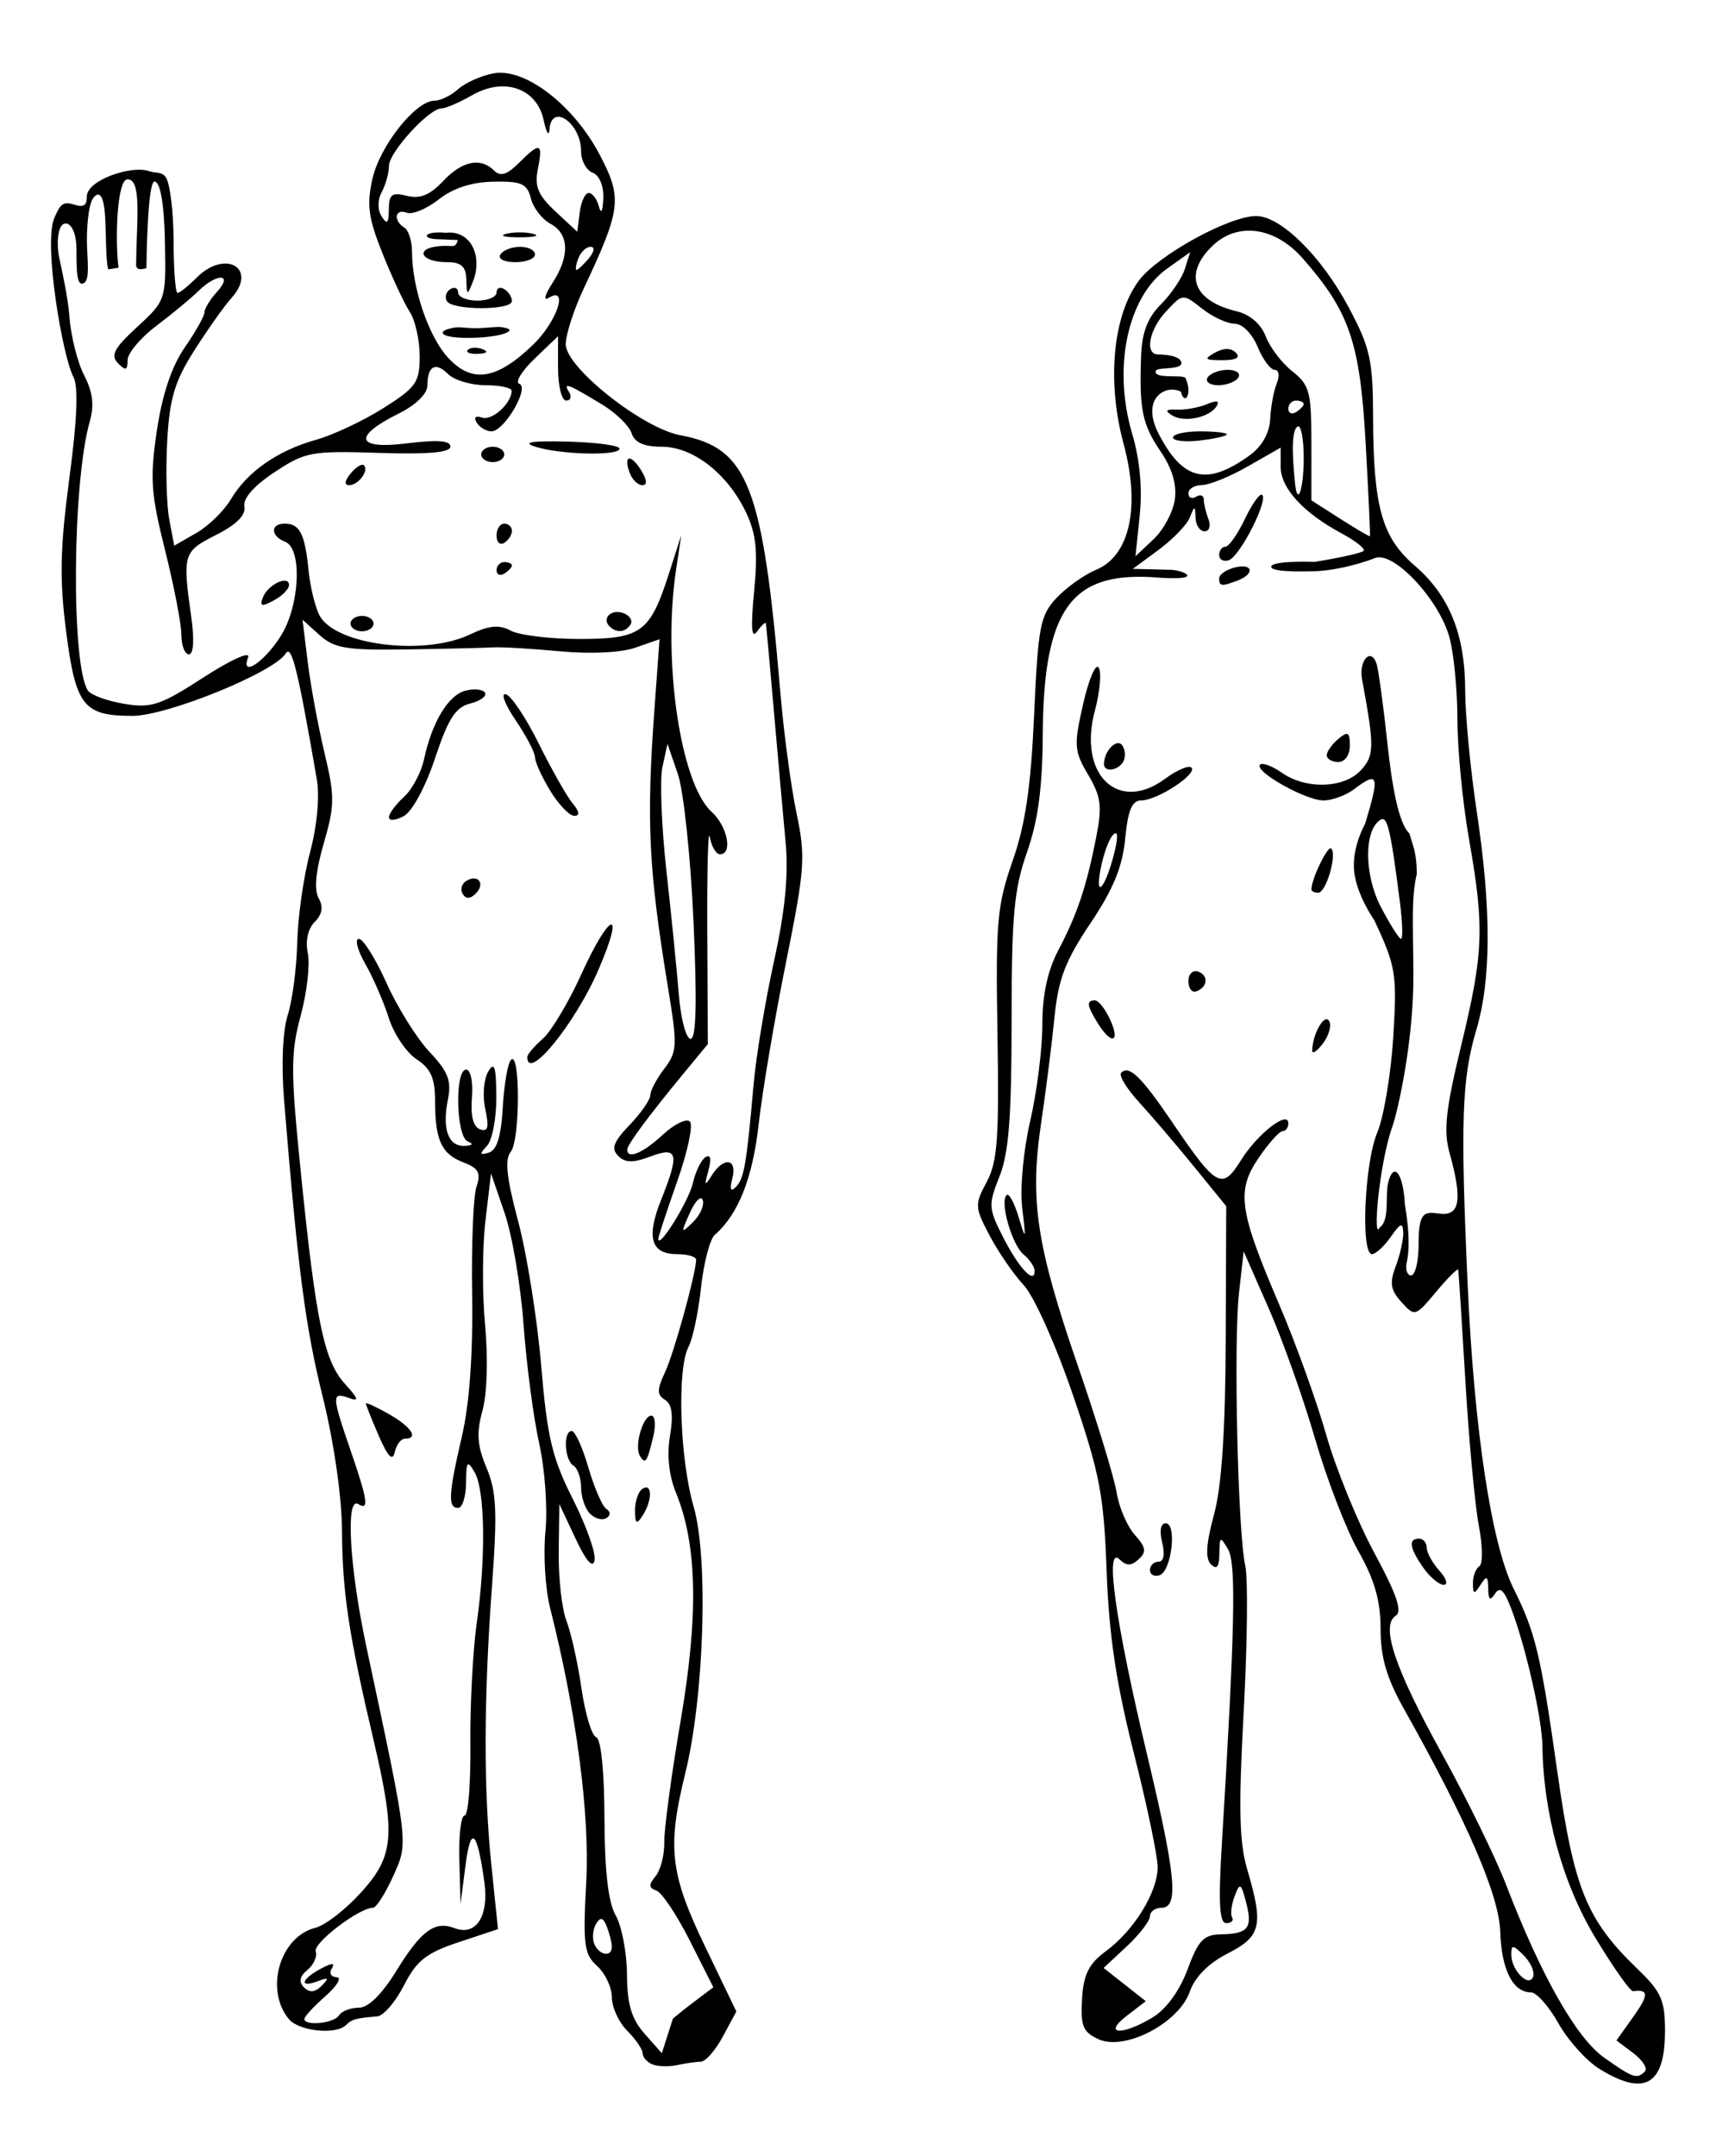 <?xml version="1.0" encoding="UTF-8" standalone="no"?>
<!-- Humans from the Pioneer 11 plaque, GFDL-1.2 SVG rendition derived from PD NASA image. Copyright 2005, Gregory Maxwell -->
<svg
   xmlns:svg="http://www.w3.org/2000/svg"
   xmlns="http://www.w3.org/2000/svg"
   version="1.0"
   x="0"
   y="0"
   width="687"
   height="863"
   id="svg3553">
  <defs
     id="defs3" />
  <g
     id="layer1">
    <g
       id="humans">
      <path
         d="M 640.262,827.969 C 635.094,824.763 627.735,816.568 623.908,809.759 C 620.08,802.949 615.13,797.377 612.906,797.377 C 605.69,797.377 601.11,788.342 600.628,773.152 C 600.163,758.506 587.554,729.338 562.022,683.852 C 555.123,671.559 552.714,663.296 552.714,651.912 C 552.714,640.673 550.332,632.329 543.828,620.793 C 538.94,612.124 531.132,591.875 526.476,575.794 C 521.82,559.714 513.485,536.266 507.955,523.688 L 497.901,500.818 L 496.028,517.533 C 493.818,537.257 495.566,613.303 498.534,626.574 C 499.67,631.652 499.389,657.965 497.911,685.047 C 495.816,723.412 496.126,737.347 499.315,748.137 C 505.946,770.576 504.927,774.968 491.503,781.816 C 483.829,785.732 478.386,791.214 476.337,797.091 C 471.951,809.671 450.344,820.941 439.812,816.142 C 433.552,813.29 432.553,810.868 433.189,800.095 C 433.773,790.183 435.863,785.983 442.743,780.897 C 454.087,772.51 463.466,757.255 463.466,747.191 C 463.466,742.838 459.152,722.228 453.879,701.391 C 446.85,673.614 443.956,654.237 443.034,628.773 C 441.926,598.18 440.311,589.759 429.477,558.093 C 422.645,538.127 413.924,518.677 409.861,514.346 C 405.837,510.058 399.701,501.157 396.225,494.566 C 390.217,483.172 390.158,482.11 395.036,473.023 C 399.331,465.02 400.031,455.388 399.335,413.851 C 398.586,369.126 399.182,362.305 405.386,344.607 C 410.503,330.007 412.715,314.979 414.015,285.983 C 415.603,250.585 416.43,246.283 422.992,239.298 C 426.968,235.067 434.088,230.003 438.815,228.045 C 452.373,222.429 456.638,202.765 449.786,177.454 C 443.063,152.616 445.561,126.187 455.943,112.309 C 463.541,102.153 492.048,86.465 502.904,86.465 C 512.734,86.465 529.038,102.536 539.918,122.949 C 548.567,139.176 549.645,144.017 549.71,166.912 C 549.813,202.819 553.243,215.078 566.341,226.338 C 580.246,238.293 586.563,253.913 586.586,276.405 C 586.595,286.192 588.673,307.928 591.202,324.707 C 597.089,363.769 597.035,392.021 591.033,412.232 C 585.223,431.797 584.651,448.693 587.58,514.244 C 590.165,572.121 597.083,617.897 605.937,635.719 C 614.78,653.521 616.792,661.946 623.517,709.338 C 630.13,755.945 635.218,768.435 655.55,787.979 C 665.076,797.136 666.583,800.521 666.583,812.753 C 666.583,834.522 658.425,839.238 640.262,827.969 z M 658.515,829.04 C 659.72,827.835 657.654,824.548 653.925,821.735 L 647.145,816.621 L 653.996,806.999 C 660.147,798.361 660.103,796.081 653.798,796.915 C 652.69,797.062 645.885,787.42 638.676,775.488 C 625.628,753.893 617.908,725.919 617.505,698.773 C 617.334,687.273 610.37,657.118 604.515,642.523 C 601.968,636.175 600.348,634.939 598.465,637.907 C 596.588,640.867 595.869,640.3 595.8,635.807 C 595.722,630.701 595.197,630.439 592.722,634.268 C 590.151,638.246 589.733,638.165 589.692,633.68 C 589.666,630.818 590.818,627.751 592.251,626.865 C 593.685,625.979 593.589,618.627 592.039,610.526 C 590.489,602.426 588.071,576.41 586.665,552.713 C 585.26,529.016 583.97,508.987 583.8,508.205 C 583.629,507.422 579.667,511.361 574.996,516.957 C 566.633,526.974 566.417,527.039 561.059,521.118 C 556.687,516.286 556.239,513.468 558.782,506.78 C 560.523,502.201 561.874,496.122 561.786,493.27 C 561.656,489.093 560.685,489.431 556.794,495.009 C 554.137,498.817 550.748,501.933 549.261,501.933 C 544.699,501.933 546.269,465.499 551.354,453.363 C 553.991,447.07 556.889,429.798 557.794,414.981 C 559.338,389.7 558.867,386.82 550.156,368.205 C 550.156,368.205 543.027,358.139 542.116,348.524 C 541.205,338.91 546.512,329.747 546.512,329.747 C 552.429,310.205 551.879,308.462 542.124,315.84 C 538.839,318.325 533.299,320.353 529.814,320.347 C 522.636,320.334 501.884,308.612 504.466,306.03 C 505.394,305.102 509.321,306.562 513.192,309.273 C 522.888,316.064 538.243,315.537 544.896,308.186 C 550.252,302.267 550.29,298.908 545.303,271.9 C 543.912,264.37 548.809,258.974 551.077,265.537 C 551.845,267.76 553.834,282.304 555.495,297.858 C 557.157,313.411 559.79,329.521 564.252,333.546 C 565.608,338.503 567.147,340.906 567.222,349.747 C 564.968,359.365 565.729,368.997 565.851,389.9 C 566.005,416.179 559.747,444.383 557.343,451.154 C 552.176,465.704 549.352,497.668 552.435,491.162 C 556.459,488.416 554.488,478.503 555.728,473.425 C 557.865,464.673 561.762,469.308 562.438,481.929 C 564.368,493.454 564.212,500.777 563.23,505.005 C 562.249,509.233 564.347,511.358 565.594,510.111 C 566.842,508.864 568,504.574 567.947,496.582 C 568.05,484.047 571.059,485.131 576.7,485.74 C 584.498,486.582 585.488,480.016 580.353,461.527 C 577.854,452.532 578.756,444.142 584.982,418.441 C 593.971,381.34 594.353,371.212 588.106,335.746 C 585.572,321.359 583.489,299.893 583.477,288.044 C 583.465,276.196 582.025,261.35 580.276,255.054 C 576.029,239.763 557.836,220.404 550.476,223.345 C 547.476,224.544 537.564,227.952 527.409,228.571 C 527.409,228.571 509.176,229.414 508.943,226.924 C 508.691,224.223 526.246,224.881 526.246,224.881 C 536.231,223.287 545.074,221.311 545.897,220.488 C 546.72,219.665 542.792,216.525 537.168,213.51 C 521.789,205.265 512.706,195.349 512.706,186.804 L 512.706,179.148 L 499.627,186.627 C 492.433,190.74 484.124,194.122 481.162,194.142 C 478.199,194.163 475.776,195.646 475.776,197.438 C 475.776,199.231 477.161,199.842 478.853,198.796 C 480.546,197.75 481.931,198.247 481.931,199.901 C 481.931,201.555 482.772,205.099 483.799,207.777 C 484.826,210.454 484.134,212.645 482.26,212.645 C 480.386,212.645 478.756,210.221 478.637,207.259 C 478.436,202.245 478.276,202.237 476.329,207.134 C 475.178,210.028 469.579,215.831 463.885,220.031 L 453.533,227.666 L 467.816,228.031 C 473.39,227.779 484.399,232.918 461.068,230.979 C 429.632,229.253 417.768,242.949 417.476,293.507 C 417.35,315.343 415.615,328.391 411.147,341.102 C 405.962,355.854 404.992,366.504 404.992,408.669 C 404.992,446.971 403.858,461.558 400.161,470.797 C 395.609,482.176 395.695,483.586 401.656,495.271 C 407.904,507.518 414.225,514.245 414.225,508.647 C 414.225,507.062 412.237,504.115 409.807,502.098 C 405.11,498.2 400.203,481.077 402.985,478.294 C 403.896,477.383 406.049,481.291 407.769,486.978 C 410.717,496.722 410.801,496.519 409.245,483.438 C 408.306,475.549 409.688,460.523 412.448,448.625 C 415.118,437.111 417.303,419.76 417.303,410.067 C 417.303,398.153 419.382,388.494 423.72,380.252 C 431.279,365.891 434.955,354.918 438.878,335.008 C 441.312,322.655 440.817,318.836 435.649,310.077 C 430.011,300.521 429.858,298.365 433.635,281.734 C 435.883,271.834 438.689,265.297 439.869,267.208 C 441.05,269.118 440.347,276.921 438.307,284.549 C 431.497,310.01 447.645,325.585 466.443,311.687 C 471.193,308.175 475.94,306.161 476.992,307.212 C 479.51,309.731 463.34,320.312 456.933,320.338 C 453.195,320.353 451.568,324.214 450.467,335.677 C 449.387,346.918 445.675,355.939 436.524,369.567 C 426.442,384.582 423.687,391.816 422.14,407.336 C 421.087,417.895 418.677,436.954 416.784,449.689 C 412.214,480.434 414.995,498.741 431.503,546.558 C 439.099,568.562 446.09,591.413 447.039,597.337 C 447.987,603.262 451.256,610.878 454.304,614.264 C 458.789,619.245 459.089,621.108 455.881,624.031 C 452.848,626.796 451.024,626.796 448.108,624.031 C 442.262,618.488 446.655,649.562 459.068,701.554 C 470.816,750.764 472.038,763.524 465.004,763.524 C 462.465,763.524 460.388,765.046 460.388,766.906 C 460.388,768.766 456.212,774.188 451.109,778.956 L 441.829,787.624 L 450.272,794.266 L 458.716,800.907 L 451.089,806.768 C 441.224,814.348 449.283,814.808 461.52,807.363 C 466.953,804.058 472.309,796.671 475.456,788.145 C 479.746,776.518 481.892,774.273 488.828,774.155 C 499.762,773.967 501.579,771.654 498.874,761.36 C 496.82,753.541 496.399,753.317 494.274,758.908 C 492.987,762.293 492.535,766.102 493.269,767.371 C 494.003,768.641 492.949,769.68 490.925,769.68 C 488.186,769.68 487.735,761.619 489.16,738.135 C 494.414,651.522 494.961,625.781 491.666,620.107 C 488.523,614.694 488.266,614.819 488.18,621.804 C 488.113,627.145 487.129,628.386 484.803,626.061 C 482.478,623.736 482.831,617.946 486.015,606.211 C 489.098,594.845 490.574,572.862 490.714,536.194 L 490.919,482.744 L 478.064,466.949 C 470.994,458.262 461.103,446.674 456.084,441.198 C 451.066,435.722 447.812,430.39 448.853,429.349 C 452.047,426.155 456.842,430.798 469.312,449.161 C 487.042,475.269 489.257,476.492 496.824,464.345 C 503.416,453.763 515.784,444.137 515.784,449.589 C 515.784,451.296 514.745,452.702 513.476,452.714 C 512.206,452.725 507.892,457.545 503.889,463.423 C 494.895,476.631 496.003,484.46 512.232,522.338 C 518.664,537.352 527.089,560.715 530.952,574.256 C 534.816,587.797 543.506,609.097 550.263,621.59 C 559.108,637.945 561.51,644.946 558.841,646.596 C 552.586,650.462 558.309,667.557 577.443,702.161 C 587.327,720.036 598.84,743.579 603.028,754.479 C 616.921,790.641 631.117,815.663 642.168,823.467 C 653.856,831.72 655.332,832.224 658.515,829.04 z M 569.815,627.428 C 564.282,619.528 563.733,615.803 568.102,615.803 C 569.795,615.803 571.18,617.425 571.18,619.407 C 571.18,621.39 573.472,625.544 576.273,628.64 C 579.074,631.735 579.845,634.268 577.986,634.268 C 576.127,634.268 572.45,631.19 569.815,627.428 z M 460.388,628.369 C 460.388,626.535 461.923,625.035 463.799,625.035 C 465.901,625.035 466.469,622.082 465.279,617.341 C 464.111,612.684 464.663,609.647 466.68,609.647 C 471.288,609.647 469.028,628.867 464.235,630.44 C 462.119,631.135 460.388,630.203 460.388,628.369 z M 525.331,420.379 C 525.591,413.608 530.204,405.552 532.081,408.589 C 533.165,410.343 532.063,414.406 529.632,417.617 C 527.201,420.829 525.266,422.071 525.331,420.379 z M 439.586,409.649 C 435.101,402.468 434.823,400.375 438.351,400.375 C 439.772,400.375 442.512,403.837 444.44,408.068 C 448.609,417.217 445.038,418.379 439.586,409.649 z M 475.776,392.681 C 475.776,389.86 477.507,388.129 479.623,388.834 C 483.98,390.286 483.501,395.235 478.853,396.784 C 477.161,397.348 475.776,395.502 475.776,392.681 z M 525.017,355.951 C 525.017,351.816 531.598,338.224 532.946,339.573 C 535.374,342 530.899,357.289 527.76,357.289 C 526.251,357.289 525.017,356.687 525.017,355.951 z M 441.97,305.74 C 442.082,300.269 447.345,295.14 449.414,298.487 C 450.571,300.361 450.663,303.278 449.617,304.971 C 447.398,308.56 441.901,309.114 441.97,305.74 z M 531.172,302.27 C 531.172,300.785 533.249,297.845 535.788,295.738 C 539.645,292.537 540.404,292.982 540.404,298.439 C 540.404,302.193 538.441,304.971 535.788,304.971 C 533.249,304.971 531.172,303.755 531.172,302.27 z M 488.086,231.469 C 488.086,229.974 490.856,228.026 494.241,227.141 C 501.509,225.24 502.594,229.608 495.528,232.319 C 489.068,234.798 488.086,234.686 488.086,231.469 z M 488.086,222.134 C 488.086,220.3 489.214,218.8 490.594,218.8 C 491.973,218.8 495.494,213.781 498.419,207.647 C 501.344,201.513 504.452,197.209 505.325,198.082 C 507.741,200.499 496.316,222.798 491.933,224.22 C 489.817,224.906 488.086,223.967 488.086,222.134 z M 610.006,782.567 C 605.702,778.263 605.033,778.221 605.033,782.254 C 605.033,788.576 612.234,795.778 613.815,791.036 C 614.455,789.113 612.742,785.302 610.006,782.567 z M 560.461,361.136 C 556.742,331.943 555.43,326.374 552.678,328.075 C 546.038,332.178 546.094,350.052 552.786,362.891 C 556.474,369.966 560.128,375.754 560.908,375.754 C 561.687,375.754 561.486,369.176 560.461,361.136 z M 446.342,340.363 C 447.744,334.402 447.461,332.221 445.542,334.207 C 443.908,335.9 441.673,342.132 440.574,348.056 C 438.19,360.921 443.022,354.474 446.342,340.363 z M 470.321,200.035 C 471.206,194.006 469.319,187.557 464.665,180.708 C 457.286,169.849 456.058,163.859 456.832,142.491 C 457.174,133.034 459.432,127.149 464.766,121.816 C 468.866,117.716 473.18,111.339 474.352,107.645 L 476.484,100.93 L 467.304,107.467 C 451.371,118.812 445.391,147.089 453.297,173.7 C 456.317,183.867 457.398,195.495 456.306,206.083 L 454.603,222.603 L 461.798,215.843 C 465.755,212.126 469.591,205.012 470.321,200.035 z M 546.731,177.253 C 544.483,137.066 540.293,124.767 521.601,103.477 C 510.294,90.599 495.133,88.651 485.008,98.776 C 473.766,110.018 477.858,120.47 495.119,124.596 C 500.433,125.866 504.846,129.681 506.729,134.633 C 508.399,139.027 513.197,145.321 517.391,148.62 C 524.281,154.04 525.017,156.817 525.017,177.431 L 525.017,200.245 L 536.557,207.622 C 542.905,211.68 548.255,214.816 548.447,214.591 C 548.639,214.367 547.867,197.565 546.731,177.253 z M 521.939,183.226 C 521.939,175.509 520.835,169.878 519.485,170.712 C 517.354,172.03 517.021,179.421 518.465,193.41 C 519.462,203.08 521.939,195.82 521.939,183.226 z M 500.396,182.168 C 505.255,178.644 508.249,173.309 508.52,167.688 C 508.757,162.793 509.944,156.364 511.158,153.402 C 512.379,150.422 512.01,148.016 510.331,148.016 C 508.663,148.016 505.577,143.862 503.474,138.784 C 501.292,133.517 497.344,129.551 494.283,129.551 C 491.331,129.551 485.46,126.833 481.236,123.51 C 473.561,117.472 473.553,117.473 466.972,124.478 C 460.017,131.882 458.13,141.861 463.686,141.861 C 464.967,141.861 473.097,142.091 472.946,145.393 C 472.817,148.22 463.089,146.722 462.672,148.515 C 461.888,151.894 473.875,149.713 474.608,151.332 C 475.341,152.951 475.776,154.596 475.776,156.106 C 475.776,160.346 473.471,160.314 472.801,156.787 C 466.923,153.619 456.444,159.253 463.861,173.608 C 473.548,192.358 483.219,194.623 500.396,182.168 z M 469.621,175.096 C 469.621,173.743 474.468,172.637 480.392,172.637 C 486.316,172.637 491.164,173.177 491.164,173.839 C 491.164,174.5 486.316,175.607 480.392,176.298 C 474.468,176.99 469.621,176.449 469.621,175.096 z M 469.231,166.24 C 466.191,164.362 466.716,163.75 471.198,163.951 C 474.562,164.102 479.965,163.113 483.205,161.753 C 487.069,160.131 488.409,160.392 487.1,162.509 C 484.244,167.131 474.099,169.249 469.231,166.24 z M 483.47,151.094 C 484.516,149.401 488.142,148.016 491.527,148.016 C 494.912,148.016 496.826,149.401 495.78,151.094 C 494.734,152.786 491.108,154.171 487.723,154.171 C 484.337,154.171 482.424,152.786 483.47,151.094 z M 486.375,141.157 C 489.885,139.194 492.805,139.194 494.769,141.157 C 496.732,143.121 494.86,144.169 489.387,144.169 C 482.299,144.169 481.83,143.701 486.375,141.157 z M 521.939,161.683 C 521.939,160.937 520.554,160.326 518.861,160.326 C 517.169,160.326 515.784,161.793 515.784,163.586 C 515.784,165.378 517.169,165.989 518.861,164.943 C 520.554,163.897 521.939,162.43 521.939,161.683 z "
         style="fill:#000000;fill-opacity:1;fill-rule:nonzero"
         id="woman" />
      <path
         d="M 261.117,826.187 C 259.001,825.293 257.27,823.293 257.27,821.741 C 257.27,820.19 254.501,816.15 251.115,812.765 C 247.73,809.38 244.96,803.362 244.96,799.393 C 244.96,795.424 242.308,789.776 239.066,786.842 C 233.837,782.11 233.343,778.326 234.693,753.282 C 236.159,726.058 230.781,685.258 220.222,643.5 C 218.296,635.883 217.459,622.142 218.362,612.963 C 219.277,603.672 218.161,587.984 215.844,577.571 C 213.556,567.284 210.752,545.983 209.613,530.234 C 208.473,514.485 205.076,494.404 202.062,485.61 L 196.583,469.619 L 194.332,488.665 C 193.094,499.14 193.038,517.919 194.207,530.395 C 195.448,543.633 195.012,557.863 193.16,564.568 C 190.678,573.558 191.032,578.539 194.789,587.466 C 198.769,596.926 199.148,604.925 197.002,634.268 C 193.633,680.351 193.562,716.013 196.779,747.024 L 199.377,772.07 L 183.623,777.303 C 170.654,781.61 166.782,784.664 161.727,794.573 C 158.35,801.193 153.537,806.783 151.033,806.995 C 142.39,807.725 140.828,808.157 138.529,810.457 C 134.502,814.484 119.686,812.947 115.65,808.084 C 105.893,796.328 112.043,775.115 126.242,771.552 C 130.168,770.567 138.404,764.199 144.546,757.401 C 157.87,742.652 158.509,734.568 149.413,695.819 C 139.572,653.899 137.074,637.282 136.923,612.725 C 136.839,598.961 133.705,577.22 129.16,558.868 C 122.217,530.829 119.211,507.72 113.714,440.118 C 112.576,426.124 113.168,412.562 115.192,406.265 C 117.048,400.486 118.758,387.449 118.991,377.293 C 119.224,367.137 121.531,350.865 124.119,341.133 C 126.947,330.496 128.03,318.834 126.834,311.896 C 119.245,267.896 116.73,257.735 114.372,261.55 C 109.71,269.093 66.91,286.506 53.032,286.506 C 33.411,286.506 30.302,282.545 26.465,252.653 C 23.786,231.786 24.048,219.41 27.758,191.482 C 30.937,167.552 31.442,154.662 29.353,150.758 C 25.132,142.873 17.26,97.447 21.766,87.198 C 24.052,81.997 25.027,80.419 29.635,81.882 C 33.81,83.207 34.754,81.909 34.754,78.738 C 34.754,71.924 52.713,66.222 59.23,68.383 C 62.604,69.502 64.822,68.539 66.463,71.078 C 68.104,73.617 69.467,85.042 69.493,96.467 C 69.519,107.893 70.233,117.241 71.079,117.241 C 71.925,117.241 75.388,114.471 78.773,111.086 C 90.236,99.623 103.377,107.422 92.631,119.311 C 89.835,122.404 83.179,131.794 77.84,140.178 C 69.963,152.547 67.909,159.363 66.951,176.32 C 66.302,187.814 66.664,201.983 67.757,207.807 L 69.744,218.397 L 78.609,213.309 C 83.484,210.511 89.71,204.436 92.443,199.809 C 98.916,188.851 111.214,180.262 126.503,176.021 C 133.258,174.148 145.363,168.462 153.403,163.387 C 166.632,155.037 168.022,153.056 168.022,142.54 C 168.022,136.149 166.239,128.189 164.061,124.85 C 161.883,121.511 156.985,111.013 153.176,101.52 C 147.477,87.313 146.755,82.021 149.095,71.606 C 152.069,58.369 166.399,40.302 173.924,40.302 C 176.336,40.302 180.586,38.241 183.369,35.722 C 186.152,33.204 192.493,30.35 197.46,29.381 C 210.029,26.93 229.648,41.951 240.176,62.084 C 249.205,79.353 248.679,83.674 233.667,115.537 C 229.722,123.909 226.495,133.93 226.495,137.804 C 226.495,147.045 257.135,171.357 272.335,174.177 C 299.524,179.22 305.379,194.278 312.421,277.273 C 313.785,293.353 316.698,315.047 318.895,325.482 C 322.577,342.979 322.244,347.644 314.609,385.494 C 310.056,408.066 305.165,437.044 303.739,449.89 C 301.343,471.47 295.579,486.001 286.145,494.24 C 284.207,495.932 281.735,505.426 280.652,515.337 C 279.569,525.247 277.328,535.889 275.671,538.985 C 270.978,547.754 272.124,583.783 277.707,602.987 C 283.667,623.489 281.924,678.997 274.356,709.668 C 267.045,739.296 268.246,749.869 282.213,778.893 L 294.793,805.032 L 289.396,815.054 C 286.428,820.566 282.486,825.094 280.637,825.117 C 278.787,825.14 274.505,825.756 271.119,826.485 C 267.734,827.214 263.233,827.08 261.117,826.187 z M 278.432,800.743 L 285.585,795.347 L 276.147,776.649 C 270.955,766.365 264.931,757.353 262.758,756.622 C 259.684,755.587 259.62,754.31 262.47,750.855 C 264.483,748.414 266.045,742.303 265.942,737.275 C 265.839,732.247 268.79,710.354 272.5,688.625 C 279.729,646.285 279.146,618.221 270.605,597.378 C 267.787,590.5 266.934,582.352 268.229,574.685 C 269.637,566.35 269.035,561.972 266.243,560.246 C 262.956,558.214 262.963,556.212 266.285,549.086 C 269.842,541.456 278.405,510.537 278.704,504.242 C 278.764,502.972 275.307,501.933 271.023,501.933 C 260.617,501.933 258.649,495.276 264.633,480.322 C 272.123,461.602 271.416,458.69 260.391,462.851 C 253.41,465.486 250.308,465.427 247.485,462.604 C 244.583,459.702 245.584,456.995 252.059,450.237 C 256.618,445.478 260.348,440.116 260.348,438.321 C 260.348,436.526 262.871,431.755 265.954,427.718 C 271.13,420.942 271.25,418.488 267.517,395.758 C 259.6,347.547 258.703,328.881 262.084,282.709 L 264.053,255.832 L 254.367,259.208 C 248.595,261.22 236.345,261.804 224.047,260.652 C 212.699,259.59 200.644,258.889 197.258,259.096 C 193.873,259.303 178.436,259.669 162.953,259.909 C 138.76,260.285 133.841,259.481 127.959,254.191 L 121.114,248.036 L 123.195,264.963 C 124.34,274.272 127.357,290.607 129.901,301.262 C 134.064,318.702 134.036,322.318 129.622,337.502 C 126.391,348.616 125.691,356.106 127.569,359.462 C 129.525,362.958 129.026,365.949 125.978,368.997 C 123.258,371.717 122.196,376.57 123.237,381.521 C 124.172,385.966 122.882,397.22 120.37,406.53 C 116.322,421.53 116.334,428.709 120.477,469.619 C 126.502,529.115 129.763,544.693 138.119,553.886 C 143.612,559.931 143.892,561.016 139.554,559.457 C 132.753,557.014 132.811,558.574 140.324,580.411 C 147.251,600.545 147.845,604.7 143.401,601.954 C 138.29,598.794 139.916,627.361 146.643,658.888 C 163.773,739.175 163.549,737.247 157.348,750.998 C 154.241,757.888 150.621,763.524 149.302,763.524 C 143.797,763.524 125.273,777.662 126.411,780.995 C 127.091,782.987 125.594,786.322 123.084,788.405 C 119.918,791.033 119.503,793.175 121.728,795.4 C 123.954,797.626 126.114,797.422 128.783,794.733 C 131.867,791.626 131.562,791.264 127.244,792.908 C 119.683,795.787 120.518,792.157 128.385,787.946 C 132.972,785.491 134.29,785.459 132.82,787.838 C 131.669,789.699 132.541,791.266 134.756,791.32 C 136.972,791.373 134.977,794.769 130.322,798.866 C 125.667,802.963 121.859,807.074 121.859,808.001 C 121.859,810.987 133.74,809.794 135.707,806.61 C 136.754,804.917 140.31,803.533 143.611,803.533 C 147.484,803.533 152.908,798.179 158.898,788.443 C 168.597,772.68 174.103,768.664 181.91,771.659 C 190.605,774.996 195.825,766.946 193.903,753.163 C 191.011,732.432 188.473,730.222 186.361,746.598 L 184.376,761.986 L 183.893,744.29 C 183.627,734.557 184.58,726.594 186.012,726.594 C 187.443,726.594 188.482,713.784 188.32,698.127 C 188.158,682.47 189.3,660.658 190.857,649.655 C 194.571,623.416 194.197,596.436 190.018,589.245 C 187.11,584.239 186.662,584.793 186.58,593.49 C 186.529,598.991 185.102,603.492 183.409,603.492 C 179.235,603.492 179.525,598.12 184.963,574.673 C 187.949,561.796 189.389,541.78 189.018,518.317 C 188.701,498.304 189.48,478.815 190.748,475.007 C 192.612,469.415 191.619,467.539 185.574,465.241 C 176.73,461.878 174.177,456.332 174.177,440.485 C 174.177,431.512 172.445,427.646 166.758,423.919 C 162.677,421.245 157.678,413.815 155.648,407.408 C 153.619,401.001 149.387,391.257 146.245,385.756 C 143.102,380.255 141.946,375.754 143.675,375.754 C 145.405,375.754 150.39,383.717 154.753,393.45 C 159.117,403.183 166.847,415.563 171.932,420.961 C 179.467,428.961 180.829,432.51 179.299,440.162 C 176.944,451.937 179.499,458.92 186.047,458.605 C 189.24,458.451 189.686,457.79 187.256,456.81 C 182.579,454.922 181.984,428.072 186.62,428.072 C 188.427,428.072 189.436,432.976 188.928,439.289 C 188.339,446.617 189.472,451.011 192.197,451.964 C 195.389,453.08 195.88,451.196 194.287,443.942 C 193.142,438.729 193.646,431.986 195.407,428.959 C 197.935,424.616 198.63,426.731 198.703,438.998 C 198.755,447.546 197.066,456.374 194.95,458.617 C 191.846,461.908 191.994,462.425 195.72,461.299 C 198.917,460.332 200.627,454.773 201.282,443.218 C 201.802,434.042 203.287,425.464 204.583,424.156 C 208.328,420.374 208.233,456.434 204.485,460.949 C 201.995,463.95 202.777,471.277 207.463,488.861 C 210.958,501.975 215.099,527.957 216.667,546.599 C 219.075,575.242 221.038,583.507 229.336,599.947 C 234.737,610.646 238.654,621.707 238.041,624.526 C 237.321,627.836 234.625,624.745 230.431,615.803 L 223.936,601.954 L 223.677,620.988 C 223.534,631.457 224.93,643.921 226.778,648.686 C 228.626,653.451 231.337,665.639 232.802,675.771 C 234.267,685.903 236.909,694.674 238.674,695.262 C 240.61,695.907 241.926,708.74 241.992,727.62 C 242.066,748.926 243.504,761.363 246.499,766.602 C 248.918,770.834 250.946,781.449 251.006,790.192 C 251.089,802.202 252.808,808 258.04,813.914 L 264.964,821.741 L 269.381,807.949 C 269.381,807.949 271.282,806.135 278.432,800.743 z M 236.22,605.832 C 234.257,603.868 232.65,599.158 232.65,595.365 C 232.65,591.571 231.265,587.612 229.572,586.566 C 225.954,584.33 225.391,572.717 228.901,572.717 C 230.224,572.717 233.22,579.295 235.559,587.335 C 237.899,595.375 241.119,602.819 242.715,603.877 C 244.531,605.081 244.527,606.474 242.704,607.601 C 241.101,608.591 238.184,607.795 236.22,605.832 z M 254.24,604.443 C 254.214,600.735 255.578,596.845 257.27,595.798 C 261.189,593.377 261.189,600.507 257.27,606.57 C 254.845,610.323 254.278,609.925 254.24,604.443 z M 151.652,574.649 C 148.807,568.095 146.479,562.274 146.479,561.713 C 146.479,561.152 150.625,563.052 155.692,565.936 C 164.704,571.064 167.775,575.794 162.092,575.794 C 160.524,575.794 158.697,578.218 158.032,581.18 C 157.179,584.985 155.305,583.067 151.652,574.649 z M 256.188,582.688 C 253.85,578.905 257.353,566.562 260.765,566.562 C 262.293,566.562 262.629,570.37 261.512,575.025 C 259.056,585.265 258.381,586.236 256.188,582.688 z M 211.107,423.048 C 211.107,421.977 213.883,418.693 217.275,415.751 C 220.668,412.809 227.606,401.221 232.694,390 C 244.23,364.556 250.504,362.816 239.601,388.084 C 230.281,409.684 211.107,433.212 211.107,423.048 z M 185.245,357.77 C 184.18,356.047 184.809,353.71 186.641,352.577 C 191.373,349.653 194.426,353.658 190.476,357.608 C 188.266,359.819 186.544,359.872 185.245,357.77 z M 155.712,327.099 C 155.712,325.609 158.403,321.954 161.692,318.978 C 164.981,316.001 168.611,309.208 169.757,303.882 C 172.971,288.944 179.454,278.22 186.361,276.414 C 189.812,275.512 193.32,275.88 194.156,277.234 C 194.993,278.587 192.338,280.532 188.257,281.556 C 182.384,283.03 179.446,287.597 174.168,303.459 C 170.316,315.034 165.009,324.832 161.605,326.653 C 158.364,328.388 155.712,328.589 155.712,327.099 z M 220.306,316.512 C 216.952,311.01 214.203,304.972 214.196,303.092 C 214.19,301.212 210.675,294.503 206.386,288.182 C 202.096,281.862 200.365,277.214 202.539,277.856 C 204.713,278.497 210.662,287.436 215.759,297.721 C 220.857,308.006 226.912,318.692 229.215,321.467 C 232.009,324.833 232.239,326.514 229.904,326.514 C 227.979,326.514 223.66,322.013 220.306,316.512 z M 244.96,779.164 C 244.96,777.61 244.075,774.031 242.993,771.212 C 241.527,767.392 240.424,767.061 238.662,769.912 C 237.361,772.016 237.01,775.594 237.88,777.864 C 239.667,782.521 244.96,783.493 244.96,779.164 z M 43.344,107.815 C 42.306,104.358 42.534,94.386 42.061,86.469 C 41.61,78.914 39.908,75.769 37.253,79.377 C 35.385,81.916 34.488,91.994 34.88,99.491 C 35.325,107.995 35.59,112.657 33.263,113.433 C 30.741,114.273 30.621,108.68 30.621,100.061 C 30.621,91.568 27.514,88.356 25.257,89.751 C 23.215,91.013 22.509,97.32 23.715,103.123 C 24.816,108.418 27.224,118.963 27.791,126.709 C 28.359,134.456 31.01,145.025 33.684,150.195 C 37.15,156.898 37.798,162.199 35.942,168.67 C 28.965,192.999 28.427,265.71 35.146,276.313 C 36.29,278.119 42.792,280.526 49.596,281.663 C 60.608,283.502 64.113,282.341 81.544,271.075 C 92.525,263.977 100.339,260.464 99.337,263.074 C 96.111,271.48 105.997,264.916 112.564,254.292 C 120.08,242.13 121.048,219.476 114.165,216.835 C 108.279,214.576 108.154,209.567 113.983,209.567 C 119.989,209.567 122.064,213.604 123.505,228.088 C 124.176,234.834 126.174,243.06 127.944,246.368 C 134.27,258.187 169.742,262.661 188.09,253.955 C 195.833,250.28 199.821,249.906 204.51,252.416 C 207.916,254.239 220.273,255.73 231.971,255.73 C 256.72,255.73 260.226,253.171 267.807,229.571 L 272.75,214.183 L 270.662,228.032 C 265.174,264.427 272.4,313.6 284.897,324.91 C 291.235,330.646 293.463,341.901 288.26,341.901 C 286.685,341.901 284.84,338.785 284.161,334.977 C 283.481,331.168 283.028,348.261 283.153,372.961 L 283.38,417.87 L 274.172,429.013 C 259.791,446.417 251.115,458.116 251.115,460.104 C 251.115,464.135 257.411,461.501 265.341,454.152 C 269.955,449.876 274.846,447.494 276.21,448.859 C 277.575,450.223 275.286,460.992 271.123,472.79 C 266.961,484.587 263.557,494.932 263.559,495.778 C 263.569,500.323 275.793,480.644 277.395,473.502 C 278.436,468.866 280.713,464.192 282.457,463.114 C 284.484,461.862 284.9,463.793 283.612,468.464 C 281.907,474.648 282.117,474.945 284.974,470.389 C 289.721,462.82 295.275,463.639 293.193,471.601 C 292.031,476.045 292.483,477.184 294.577,475.091 C 297.882,471.785 298.853,466.182 301.713,433.897 C 302.704,422.712 306.38,400.554 309.883,384.656 C 314.31,364.559 315.726,350.123 314.531,337.285 C 313.586,327.129 311.482,303.586 309.856,284.967 C 308.23,266.348 306.792,250.421 306.659,249.575 C 306.526,248.729 304.96,250.114 303.179,252.653 C 300.852,255.971 300.496,251.476 301.914,236.668 C 303.452,220.61 302.738,213.647 298.676,205.088 C 291.323,189.593 277.464,178.792 264.935,178.792 C 257.813,178.792 254.068,177.12 252.869,173.406 C 251.913,170.444 246.627,165.284 241.121,161.94 C 227.436,153.627 225.289,152.807 227.787,156.85 C 228.969,158.762 228.469,160.326 226.677,160.326 C 224.884,160.326 223.417,154.528 223.417,147.44 L 223.417,134.554 L 214.035,143.543 C 208.874,148.487 206.113,153.019 207.899,153.615 C 212.156,155.034 201.863,172.637 196.776,172.637 C 194.702,172.637 192.038,171.072 190.856,169.16 C 189.551,167.047 190.385,166.248 192.983,167.122 C 196.988,168.469 204.637,161.612 204.854,156.479 C 204.908,155.21 200.204,154.171 194.401,154.171 C 188.597,154.171 181.838,152.16 179.379,149.702 C 174.319,144.642 171.099,146.481 171.099,154.431 C 171.099,157.575 166.361,162.169 159.726,165.459 C 141.02,174.734 142.467,180.002 163.014,177.435 C 175.066,175.929 180.332,176.323 180.332,178.731 C 180.332,181.111 171.386,181.901 151.659,181.261 C 124.628,180.384 122.239,180.825 109.92,188.965 C 101.662,194.421 97.217,199.488 97.841,202.732 C 98.496,206.132 94.667,209.969 86.493,214.101 C 73.286,220.779 73.025,221.654 76.609,247.267 C 77.854,256.161 77.473,261.885 75.637,261.885 C 73.976,261.885 72.618,258.373 72.618,254.08 C 72.618,249.787 69.68,234.56 66.089,220.242 C 60.4,197.562 59.978,191.394 62.805,172.346 C 64.953,157.87 68.719,146.629 73.95,139.082 C 78.295,132.811 81.851,126.48 81.851,125.012 C 81.851,123.543 84.142,119.809 86.944,116.714 C 93.538,109.428 86.838,109.211 79.441,116.471 C 76.423,119.434 68.806,125.736 62.514,130.477 C 56.223,135.218 51.075,141.381 51.075,144.172 C 51.075,148.255 50.323,148.487 47.228,145.357 C 44.143,142.237 45.666,139.366 54.922,130.851 C 66.326,120.362 66.458,119.971 66.039,97.965 C 66.039,97.965 65.967,73.453 61.966,72.653 C 58.926,72.045 58.621,107.357 58.621,107.357 C 56.394,107.959 54.474,108.103 54.493,105.901 C 54.631,88.894 56.925,71.718 51.061,71.76 C 46.753,71.791 46.024,96.346 47.467,107.155 M 140.324,249.575 C 140.324,247.882 142.401,246.498 144.94,246.498 C 147.479,246.498 149.556,247.882 149.556,249.575 C 149.556,251.268 147.479,252.653 144.94,252.653 C 142.401,252.653 140.324,251.268 140.324,249.575 z M 244.018,250.685 C 240.741,247.408 244.848,243.57 249.657,245.416 C 252.132,246.365 253.391,248.382 252.455,249.898 C 250.46,253.125 246.8,253.467 244.018,250.685 z M 105.239,239.113 C 107.226,233.936 115.703,229.936 115.703,234.176 C 115.703,235.756 112.965,238.514 109.618,240.305 C 104.736,242.918 103.87,242.682 105.239,239.113 z M 198.797,228.214 C 198.797,226.421 200.182,224.955 201.875,224.955 C 203.567,224.955 204.952,225.565 204.952,226.312 C 204.952,227.058 203.567,228.525 201.875,229.571 C 200.182,230.617 198.797,230.006 198.797,228.214 z M 198.797,214.365 C 198.797,211.726 200.182,209.567 201.875,209.567 C 203.567,209.567 204.952,210.87 204.952,212.463 C 204.952,214.056 203.567,216.215 201.875,217.261 C 200.182,218.307 198.797,217.004 198.797,214.365 z M 140.386,189.489 C 142.527,186.909 144.912,185.432 145.687,186.206 C 147.821,188.341 143.485,194.179 139.765,194.179 C 137.725,194.179 137.958,192.413 140.386,189.489 z M 252.177,189.43 C 249.407,182.212 252.397,181.365 256.644,188.164 C 259.021,191.971 259.225,194.179 257.2,194.179 C 255.44,194.179 253.18,192.042 252.177,189.43 z M 192.642,181.869 C 192.642,180.176 194.719,178.792 197.258,178.792 C 199.797,178.792 201.875,180.176 201.875,181.869 C 201.875,183.562 199.797,184.947 197.258,184.947 C 194.719,184.947 192.642,183.562 192.642,181.869 z M 214.185,178.74 C 208.855,176.997 212.873,176.382 227.264,176.739 C 238.688,177.021 248.036,178.291 248.037,179.561 C 248.038,182.564 224.106,181.984 214.185,178.74 z M 281.362,480.344 C 280.679,478.293 278.342,480.581 276.17,485.427 C 272.473,493.677 272.552,493.915 277.413,489.156 C 280.269,486.36 282.046,482.395 281.362,480.344 z M 277.646,368.83 C 276.492,343.017 273.677,316.459 271.389,309.813 L 267.231,297.729 L 265.216,306.903 C 264.108,311.948 264.807,330.542 266.77,348.223 C 268.733,365.904 270.984,388.334 271.772,398.066 C 272.56,407.799 274.676,415.762 276.474,415.762 C 278.73,415.762 279.093,401.218 277.646,368.83 z M 213.415,137.967 C 223.071,128.677 227.849,114.146 219.57,119.248 C 217.455,120.552 218.147,117.913 221.109,113.383 C 228.204,102.534 227.929,93.604 220.376,89.562 C 217.011,87.761 213.477,83.177 212.522,79.374 C 211.047,73.496 208.807,72.498 197.576,72.709 C 188.854,72.873 181.397,75.291 175.633,79.825 C 170.83,83.603 165.076,85.993 162.845,85.137 C 158.128,83.327 157.315,88.269 161.867,91.082 C 163.559,92.128 164.944,96.443 164.944,100.672 C 164.944,115.19 171.6,134.77 179.391,143.173 C 189.019,153.555 198.763,152.064 213.415,137.967 z M 187.32,140.002 C 188.343,138.979 190.997,138.87 193.219,139.759 C 195.674,140.741 194.945,141.47 191.36,141.618 C 188.115,141.752 186.298,141.024 187.32,140.002 z M 177.254,133.148 C 177.254,132.379 178.87,131.68 181.473,131.173 C 184.076,130.666 186.465,131.353 190.415,131.353 C 194.364,131.353 198.919,130.589 201.141,130.97 C 203.363,131.351 204.452,131.878 203.873,132.456 C 202.251,134.079 195.596,135.042 189.347,135.204 C 183.098,135.367 177.254,134.728 177.254,133.148 z M 178.924,120.531 C 177.951,118.955 178.561,116.796 180.282,115.733 C 182.002,114.67 183.409,115.267 183.409,117.059 C 183.409,118.852 186.872,120.318 191.103,120.318 C 195.335,120.318 198.797,118.852 198.797,117.059 C 198.797,115.267 200.182,114.656 201.875,115.702 C 203.567,116.748 204.952,118.907 204.952,120.5 C 204.952,124.258 181.246,124.287 178.924,120.531 z M 186.703,111.855 C 186.54,106.624 184.649,104.931 178.975,104.931 C 168.284,104.931 165.789,99.248 176.303,98.469 C 181.709,98.068 182.102,99.662 183.304,96.059 L 176.053,95.757 C 168.326,95.811 169.295,92.307 178.461,93.155 C 188.628,92.001 193.298,102.685 189.359,112.624 C 187.047,118.458 186.908,118.417 186.703,111.855 z M 200.336,101.853 C 201.382,100.16 204.926,98.776 208.211,98.776 C 211.497,98.776 214.185,100.16 214.185,101.853 C 214.185,103.546 210.641,104.931 206.309,104.931 C 201.843,104.931 199.257,103.599 200.336,101.853 z M 202.644,93.577 C 205.606,92.802 210.453,92.802 213.415,93.577 C 216.378,94.351 213.954,94.984 208.03,94.984 C 202.105,94.984 199.682,94.351 202.644,93.577 z M 235.728,103.392 C 237.936,100.731 238.235,98.776 236.434,98.776 C 234.715,98.776 232.511,100.853 231.537,103.392 C 230.563,105.931 230.245,108.008 230.831,108.008 C 231.417,108.008 233.62,105.931 235.728,103.392 z M 235.706,77.233 C 237.162,77.233 238.987,79.656 239.761,82.618 C 240.617,85.893 241.309,84.649 241.526,79.444 C 241.735,74.414 239.979,70.154 237.266,69.113 C 234.727,68.139 232.65,64.304 232.65,60.592 C 232.65,49.215 220.711,40.973 219.976,51.843 C 219.775,54.805 218.728,53.104 217.649,48.064 C 214.92,35.319 201.839,30.75 189.065,38.081 C 183.987,40.995 178.454,43.38 176.768,43.38 C 171.766,43.38 155.712,60.952 155.712,66.427 C 155.712,69.207 154.423,73.889 152.849,76.831 C 151.112,80.077 151.093,83.931 152.802,86.631 C 154.969,90.057 155.628,89.411 155.664,83.824 C 155.704,77.754 156.893,76.862 162.927,78.376 C 168.151,79.688 172.12,78.082 177.312,72.555 C 184.993,64.379 192.412,62.846 197.874,68.308 C 200.336,70.77 203.022,69.931 207.722,65.23 C 216.259,56.694 217.449,57.063 215.343,67.594 C 213.936,74.629 215.357,78.079 222.345,84.59 L 231.111,92.759 L 232.085,84.996 C 232.621,80.726 234.25,77.233 235.706,77.233 z "
         style="fill:#000000;fill-opacity:1;fill-rule:nonzero"
         id="man" />
    </g>
  </g>
</svg>
